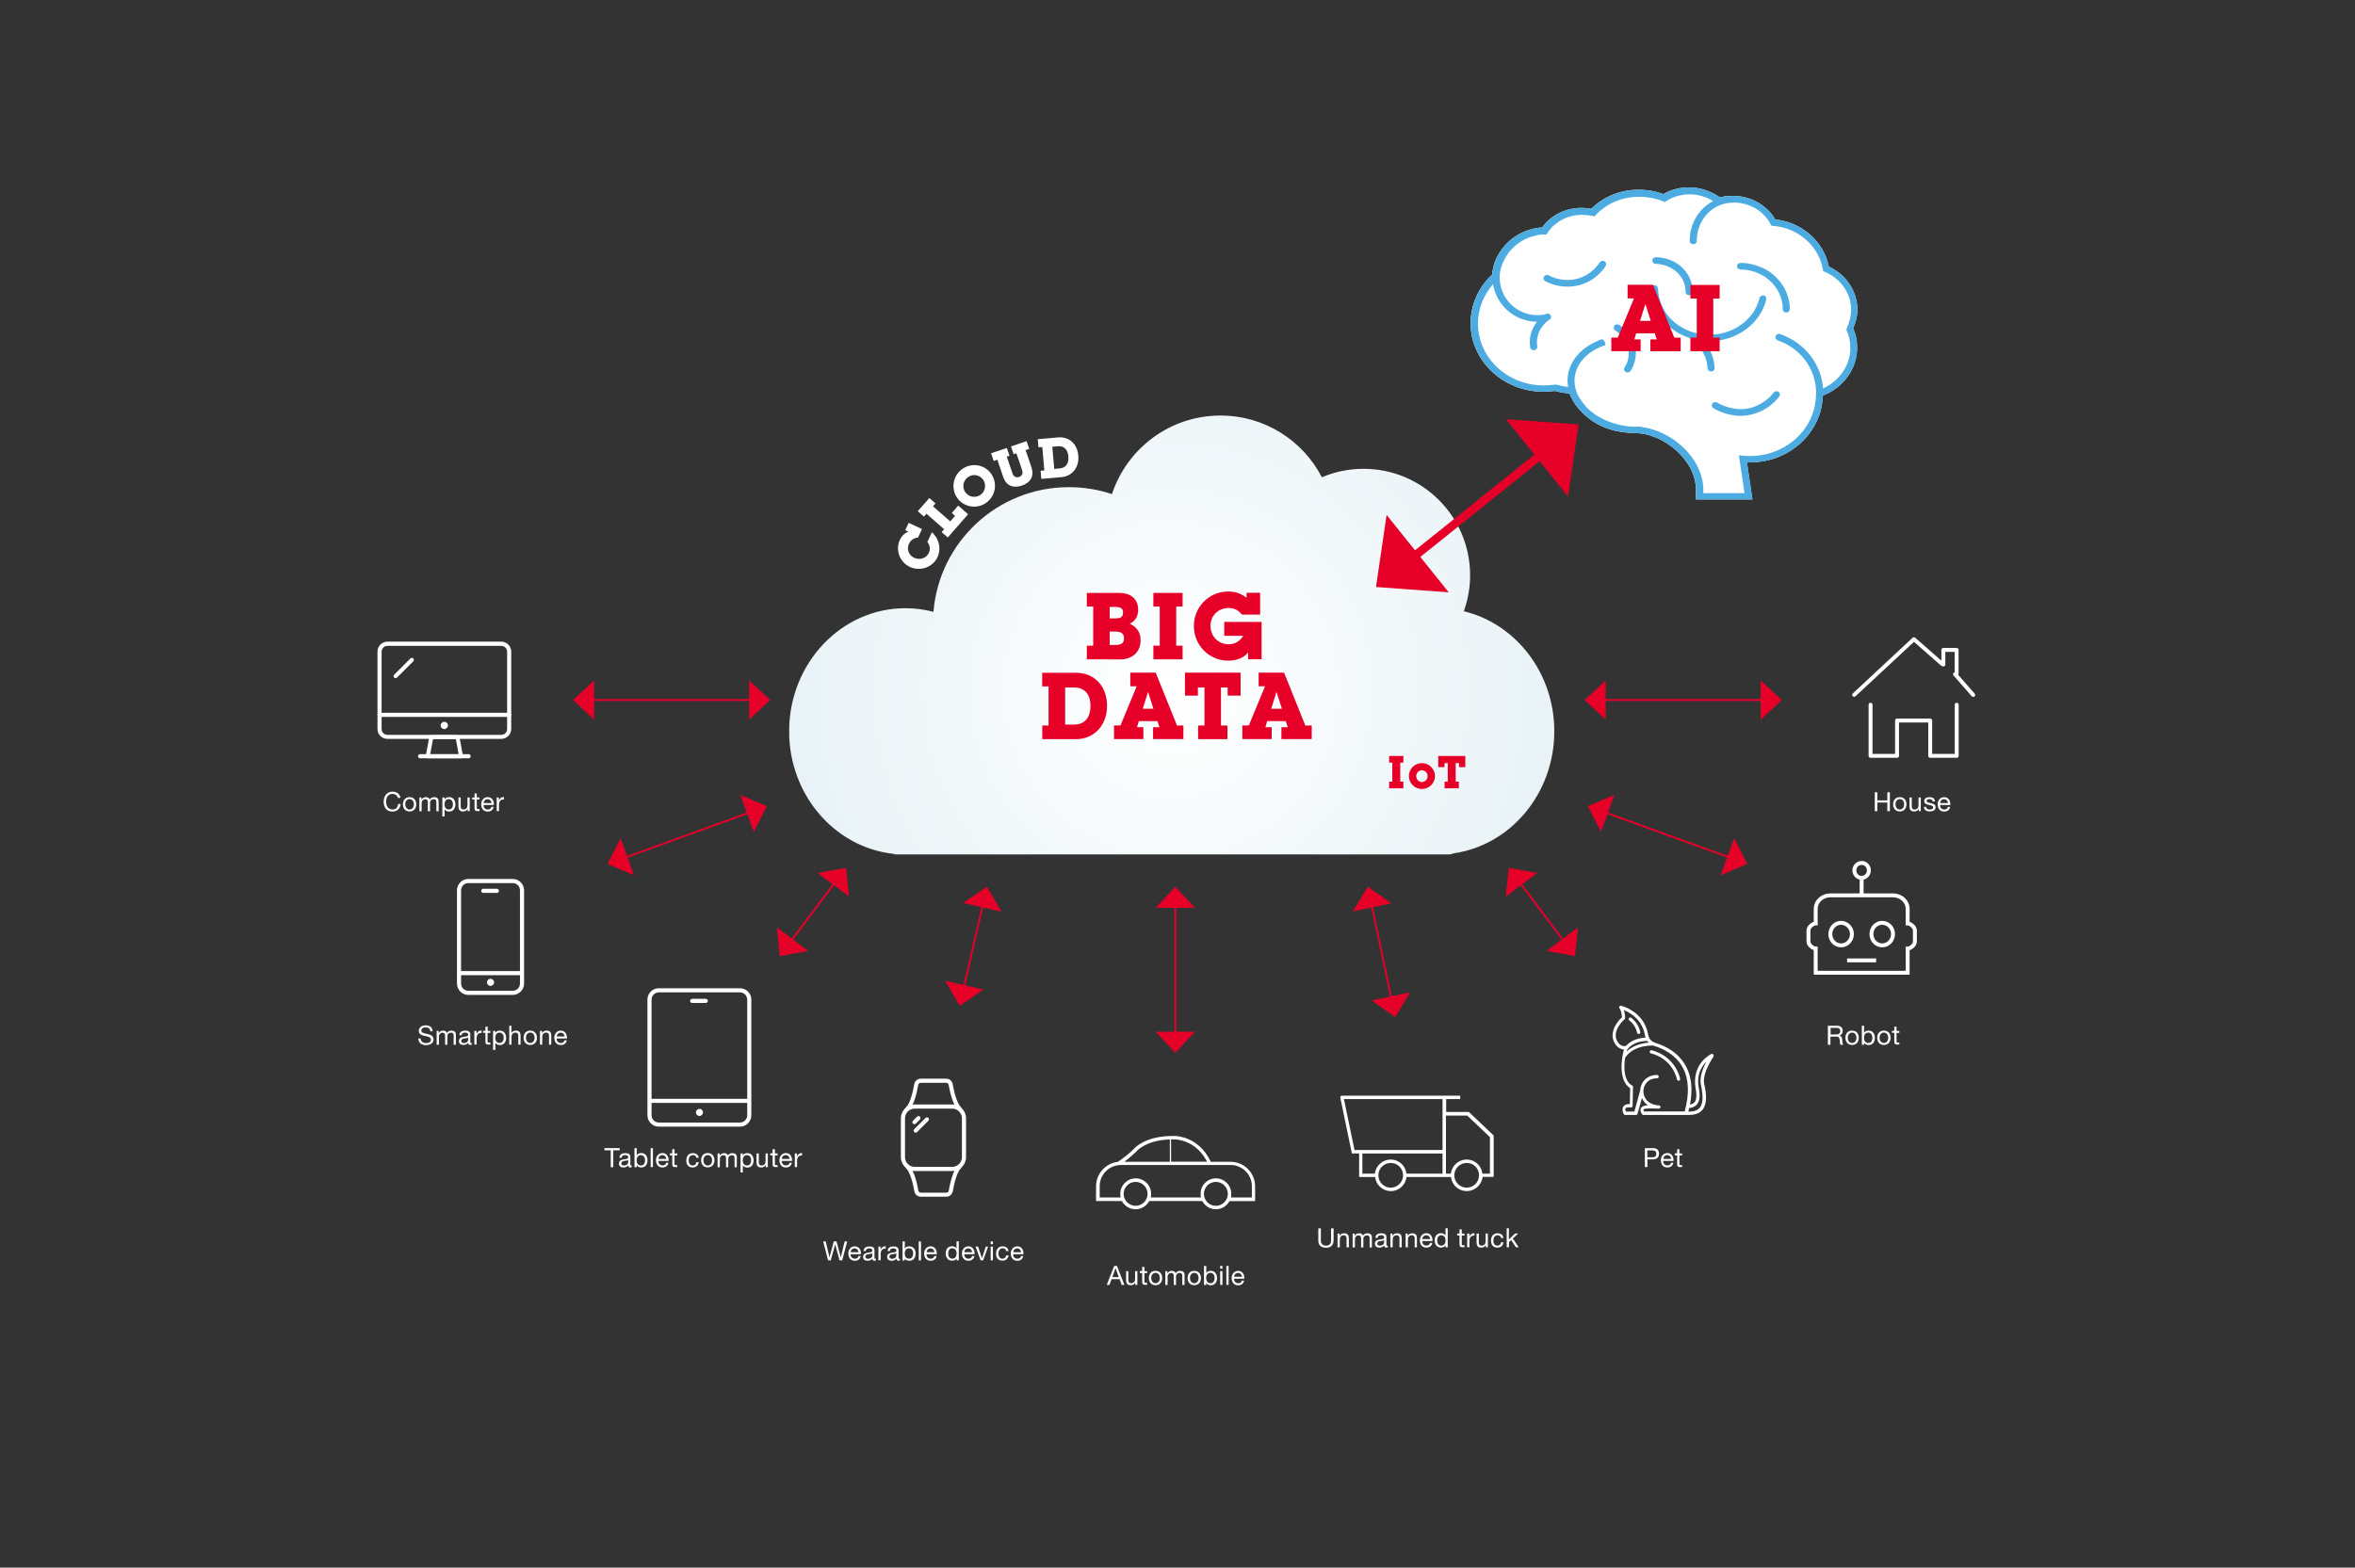 <?xml version="1.0" encoding="utf-8"?>
<!-- Generator: Adobe Illustrator 22.0.1, SVG Export Plug-In . SVG Version: 6.00 Build 0)  -->
<svg version="1.1" xmlns="http://www.w3.org/2000/svg" xmlns:xlink="http://www.w3.org/1999/xlink" x="0px" y="0px"
	 viewBox="0 0 2400 1598" style="enable-background:new 0 0 2400 1598;" xml:space="preserve">
<rect x="0" y="0" width="2400" height="1598" fill="#333333" stroke="none"/>
<style type="text/css">
	.st0{fill:none;stroke:#E60028;stroke-width:1.918;}
	.st1{fill:#E60028;}
	.st2{opacity:0.5;}
	.st3{clip-path:url(#SVGID_2_);}
	.st4{clip-path:url(#SVGID_4_);}
	.st5{clip-path:url(#SVGID_6_);}
	.st6{fill:none;}
	.st7{clip-path:url(#SVGID_8_);fill:url(#SVGID_9_);}
	.st8{fill:#FFFFFF;}
	.st9{fill:none;stroke:#FFFFFF;stroke-width:4;stroke-miterlimit:10;}
	.st10{fill:none;stroke:#FFFFFF;stroke-width:4;stroke-linecap:round;stroke-linejoin:round;stroke-miterlimit:10;}
	.st11{fill:#4CACE2;}
	.st12{fill:none;stroke:#E60028;stroke-width:8.63;}
</style>
<g id="レイヤー_1のコピー">
	<g>
		<line class="st0" x1="599.6" y1="713.6" x2="769.4" y2="713.6"/>
		<polygon class="st1" points="584,713.6 605.5,733.7 605.5,693.6 		"/>
		<polygon class="st1" points="784.9,713.6 763.4,693.6 763.4,733.7 		"/>
		<line class="st0" x1="1800.2" y1="713.6" x2="1630.4" y2="713.6"/>
		<polygon class="st1" points="1815.8,713.6 1794.3,733.7 1794.3,693.6 		"/>
		<polygon class="st1" points="1614.9,713.6 1636.4,693.6 1636.4,733.7 		"/>
		<line class="st0" x1="633.7" y1="875.4" x2="767" y2="827.1"/>
		<polygon class="st1" points="619.1,880.7 646.2,892.2 632.5,854.5 		"/>
		<polygon class="st1" points="781.6,821.8 754.5,810.3 768.2,848 		"/>
		<line class="st0" x1="1766.1" y1="875.4" x2="1632.8" y2="827.1"/>
		<polygon class="st1" points="1780.7,880.7 1753.6,892.2 1767.3,854.5 		"/>
		<polygon class="st1" points="1618.2,821.8 1645.3,810.3 1631.6,848 		"/>
		<line class="st0" x1="804" y1="962.1" x2="852.8" y2="897.1"/>
		<polygon class="st1" points="794.7,974.6 823.7,969.4 791.6,945.3 		"/>
		<polygon class="st1" points="862.2,884.7 833.2,889.9 865.3,913.9 		"/>
		<line class="st0" x1="1595.7" y1="962.1" x2="1547" y2="897.1"/>
		<polygon class="st1" points="1605.1,974.6 1576.1,969.4 1608.2,945.3 		"/>
		<polygon class="st1" points="1537.6,884.7 1566.6,889.9 1534.5,913.9 		"/>
		<line class="st0" x1="981.4" y1="1010.1" x2="1002.4" y2="919"/>
		<polygon class="st1" points="977.9,1025.3 1002.3,1008.8 963.2,999.8 		"/>
		<polygon class="st1" points="1005.9,903.9 981.5,920.4 1020.6,929.4 		"/>
		<line class="st0" x1="1418.7" y1="1021.6" x2="1397.1" y2="919.1"/>
		<polygon class="st1" points="1421.9,1036.8 1397.8,1019.8 1437.1,1011.6 		"/>
		<polygon class="st1" points="1393.9,903.9 1418,920.8 1378.7,929.1 		"/>
		<line class="st0" x1="1197.8" y1="1057.7" x2="1197.8" y2="919.4"/>
		<polygon class="st1" points="1197.8,1073.3 1217.8,1051.7 1177.7,1051.7 		"/>
		<polygon class="st1" points="1197.8,903.9 1177.7,925.4 1217.8,925.4 		"/>
		<g>
			<g>
				<g class="st2">
					<defs>
						<rect id="SVGID_1_" x="788.4" y="407.8" class="st2" width="827.5" height="495.2"/>
					</defs>
					<clipPath id="SVGID_2_">
						<use xlink:href="#SVGID_1_"  style="overflow:visible;"/>
					</clipPath>
					<g class="st3">
						<g>
							<defs>
								<rect id="SVGID_3_" x="788.4" y="407.8" width="827.5" height="495.2"/>
							</defs>
							<clipPath id="SVGID_4_">
								<use xlink:href="#SVGID_3_"  style="overflow:visible;"/>
							</clipPath>
							<g class="st4">
								<g>
									<defs>
										<rect id="SVGID_5_" x="788.4" y="407.8" width="827.5" height="495.2"/>
									</defs>
									<clipPath id="SVGID_6_">
										<use xlink:href="#SVGID_5_"  style="overflow:visible;"/>
									</clipPath>
									<g class="st5">
									</g>
								</g>
							</g>
						</g>
					</g>
				</g>
				<rect x="788.4" y="407.8" class="st6" width="827.5" height="495.2"/>
				<g>
					<g>
						<defs>
							<path id="SVGID_7_" d="M1133.2,503.7c-13.8-4.6-28.5-7.1-43.9-7.1c-72.7,0-132.2,56-138,127.1c-9.2-2.4-18.7-3.7-28.6-3.7
								c-65.4,0-118.5,56.2-118.5,125.5c0,64.7,46.2,117.9,105.6,124.8c1.5,0.5,3.1,0.8,4.8,0.8h560.8c2.1,0,4-0.4,5.9-1.2
								c57.9-8.2,102.7-60.8,102.7-124.4c0-59.7-39.4-109.7-92.2-122.4c4.1-11.4,6.4-23.8,6.4-36.6c0-60-48.6-108.6-108.6-108.6
								c-15.1,0-29.4,3.1-42.5,8.6c-19.3-37.4-58.3-62.9-103.3-62.9C1192.2,423.6,1148.5,457.2,1133.2,503.7"/>
						</defs>
						<clipPath id="SVGID_8_">
							<use xlink:href="#SVGID_7_"  style="overflow:visible;"/>
						</clipPath>
						
							<radialGradient id="SVGID_9_" cx="1681.346" cy="-139.651" r="3.533" gradientTransform="matrix(477.693 0 0 477.693 -801970.188 67412.992)" gradientUnits="userSpaceOnUse">
							<stop  offset="0" style="stop-color:#FFFFFF"/>
							<stop  offset="1" style="stop-color:#9FCADA"/>
						</radialGradient>
						<rect x="804.3" y="423.6" class="st7" width="779.7" height="447.4"/>
					</g>
				</g>
				<path class="st8" d="M403.2,691.3c-0.5,0-1.1-0.2-1.5-0.6c-0.8-0.8-0.8-2.1,0-2.9l16.6-16.6c0.8-0.8,2.1-0.8,2.9,0
					s0.8,2.1,0,2.9l-16.6,16.6C404.2,691.1,403.7,691.3,403.2,691.3"/>
				<path class="st8" d="M394.8,658.4c-3.3,0-5.9,2.7-5.9,5.9v78.9c0,3.3,2.7,5.9,5.9,5.9h116.1c3.3,0,5.9-2.7,5.9-5.9v-78.9
					c0-3.3-2.7-5.9-5.9-5.9H394.8z M510.9,753.2H394.8c-5.6,0-10.1-4.5-10.1-10.1v-78.9c0-5.6,4.5-10.1,10.1-10.1h116.1
					c5.6,0,10.1,4.5,10.1,10.1v78.9C521,748.7,516.4,753.2,510.9,753.2"/>
				<path class="st8" d="M452.8,743.2c-2,0-3.7-1.6-3.7-3.7c0-2,1.6-3.7,3.7-3.7c2,0,3.7,1.6,3.7,3.7
					C456.5,741.5,454.8,743.2,452.8,743.2"/>
				<path class="st8" d="M438.4,768.9h29l-2.8-15.4h-23.3L438.4,768.9z M469.8,773L469.8,773h-33.9c-0.6,0-1.2-0.3-1.6-0.7
					c-0.4-0.5-0.6-1.1-0.4-1.7l3.6-19.5c0.2-1,1-1.7,2-1.7h26.7c1,0,1.9,0.7,2,1.7l3.6,19.4c0,0.2,0.1,0.4,0.1,0.5
					C471.9,772.1,471,773,469.8,773"/>
				<path class="st8" d="M477.6,773h-49.5c-1.1,0-2.1-0.9-2.1-2.1c0-1.1,0.9-2.1,2.1-2.1h49.5c1.1,0,2.1,0.9,2.1,2.1
					S478.7,773,477.6,773"/>
				<path class="st8" d="M518.9,730.8H386.8c-1.1,0-2.1-0.9-2.1-2.1c0-1.1,0.9-2.1,2.1-2.1h132.1c1.1,0,2.1,0.9,2.1,2.1
					C521,729.9,520,730.8,518.9,730.8"/>
				<path class="st8" d="M712.8,1137.6c-2,0-3.6-1.6-3.6-3.6s1.6-3.6,3.6-3.6s3.6,1.6,3.6,3.6C716.4,1136,714.7,1137.6,712.8,1137.6
					"/>
				<path class="st8" d="M671.4,1011.6c-4.1,0-7.4,3.3-7.4,7.4v117.9c0,4.1,3.3,7.4,7.4,7.4h82.7c4.1,0,7.4-3.3,7.4-7.4V1019
					c0-4.1-3.3-7.4-7.4-7.4H671.4z M754.1,1148.5h-82.7c-6.4,0-11.6-5.2-11.6-11.6V1019c0-6.4,5.2-11.6,11.6-11.6h82.7
					c6.4,0,11.6,5.2,11.6,11.6v117.9C765.7,1143.3,760.5,1148.5,754.1,1148.5"/>
				<path class="st8" d="M719.3,1022.4h-13.9c-1.1,0-2.1-0.9-2.1-2.1c0-1.1,0.9-2.1,2.1-2.1h13.9c1.1,0,2.1,0.9,2.1,2.1
					C721.3,1021.4,720.4,1022.4,719.3,1022.4"/>
				<path class="st8" d="M762.6,1124.3h-99.7c-1.1,0-2.1-0.9-2.1-2.1c0-1.1,0.9-2.1,2.1-2.1h99.7c1.1,0,2.1,0.9,2.1,2.1
					C764.7,1123.4,763.7,1124.3,762.6,1124.3"/>
				<path class="st8" d="M499.9,1005c-2,0-3.6-1.6-3.6-3.6s1.6-3.6,3.6-3.6s3.6,1.6,3.6,3.6S501.9,1005,499.9,1005"/>
				<path class="st8" d="M477.3,900.2c-4.1,0-7.4,3.3-7.4,7.4v95c0,4.1,3.3,7.4,7.4,7.4h45.2c4.1,0,7.4-3.3,7.4-7.4v-95
					c0-4.1-3.3-7.4-7.4-7.4H477.3z M522.5,1014.2h-45.2c-6.4,0-11.6-5.2-11.6-11.6v-95c0-6.4,5.2-11.6,11.6-11.6h45.2
					c6.4,0,11.6,5.2,11.6,11.6v95C534.1,1009,528.9,1014.2,522.5,1014.2"/>
				<path class="st8" d="M506.4,910.2h-13.9c-1.1,0-2.1-0.9-2.1-2.1c0-1.1,0.9-2.1,2.1-2.1h13.9c1.1,0,2.1,0.9,2.1,2.1
					S507.6,910.2,506.4,910.2"/>
				<path class="st8" d="M531.3,994.1h-62.9c-1.1,0-2.1-0.9-2.1-2.1c0-1.1,0.9-2.1,2.1-2.1h62.9c1.1,0,2.1,0.9,2.1,2.1
					C533.4,993.2,532.5,994.1,531.3,994.1"/>
				<path class="st8" d="M1733.4,1105.8c2.5,11.3,2.2,19.1-1,23.2c-2.6,3.4-7,4.1-11.8,4.2c0.3-1.3,0.6-2.5,0.9-3.7
					c3.5-0.3,6.2-1.6,8-3.8c3.7-4.6,2.6-11.8,1.7-17.1c-0.2-1.3-0.4-2.4-0.5-3.3c-0.7-8.3,1.6-15.5,6.7-21.4c0.5-0.6,1-1.2,1.6-1.7
					C1735.6,1088.7,1731.7,1098.2,1733.4,1105.8 M1674.9,1131.1c0.1-0.1,0.6-0.9,3.5-1.1c2.2-0.2,5-0.1,7.7,0
					c1.6,0.1,3.1,0.1,4.5,0.1c0.9,0,1.6-0.7,1.6-1.6s-0.7-1.7-1.6-1.7c-11.1-0.5-16-8-15.8-14.7c0.1-6.2,4.6-12.9,14-12.9
					c0.9,0,1.6-0.7,1.6-1.7c0-0.9-0.7-1.7-1.6-1.7c-5.1,0-9.5,1.7-12.7,5c-2.8,2.9-4.4,6.8-4.6,11c0,0.1-0.1,0.1-0.1,0.2l-5.8,21.1
					h-8.7c-0.6-1.5-0.7-2.7-0.3-3.3c0.9-1.2,4-1.1,5.3-0.9c0.5,0.1,1,0,1.3-0.4c0.4-0.3,0.6-0.8,0.6-1.3l0.4-19.2
					c0-0.7-0.4-1.4-1.1-1.6c-0.1-0.1-3.3-1.3-5.5-6.5c-1.7-3.9-3-10.5-1.5-21.4l0.1-0.1c0,0,1.6-3.2,5.9-6.3
					c3.9-2.9,11-6.3,22.4-6.3c0.1,0,0.1,0,0.2,0c0.4,0.1,0.7,0.3,1.1,0.4c7.7,2.3,21.7,8.2,29.2,22.2c6.2,11.6,6.8,26.6,1.9,44.6
					h-41.6C1674.9,1132.1,1674.8,1131.4,1674.9,1131.1 M1648,1061.2c-5.7-11,7.5-22.1,7.6-22.2c0.4-0.3,0.6-0.8,0.6-1.4
					c0-0.2-0.1-4.2-1.3-7.9c2,0.8,4.8,2.1,7.6,4.1c7.7,5.3,12.4,12.6,13.9,21.7c0.1,0.8,0.3,1.5,0.6,2.2
					c-11.2,0.6-17.2,5.4-19.9,8.5c-0.1,0-0.3,0-0.4,0C1656.6,1066.4,1651.3,1067.5,1648,1061.2 M1658.1,1070.4
					c0.7-1.2,5.8-9,20.6-9.3c0.4,0.6,0.9,1.2,1.5,1.7c-9.7,0.8-16,4.1-19.8,6.8c-1,0.7-1.9,1.5-2.6,2.2
					C1657.8,1071.4,1657.9,1070.9,1658.1,1070.4 M1746,1074.9c-0.5-0.6-1.3-0.8-1.9-0.5c-0.2,0.1-4.7,2.2-9,7.1
					c-4,4.5-8.5,12.4-7.6,24c0.1,1,0.3,2.2,0.5,3.6c0.7,4.6,1.7,11-1,14.4c-1.1,1.3-2.6,2.1-4.7,2.5c2.9-15.3,1.6-28.4-4.1-39
					c-3.5-6.5-8.6-12.1-15.2-16.5c-4.7-3.1-10.1-5.6-15.9-7.4c-3.9-1.2-6.8-4.3-7.4-8.1c-2.1-12.6-9.4-20-15.3-24
					c-6.3-4.3-12-5.7-12.3-5.7c-0.7-0.2-1.4,0.1-1.7,0.7c-0.4,0.6-0.3,1.4,0.1,1.9c1.7,2.2,2.3,6.7,2.5,9c-1.2,1.1-3.9,3.8-6.1,7.4
					c-4,6.5-4.6,12.9-1.7,18.5c2.7,5.2,6.8,6.8,9.7,7c-6.8,28.8,2.9,37.3,6.4,39.4l-0.3,16.3c-2-0.1-5.1,0.2-6.6,2.4
					c-1.3,1.9-1.2,4.5,0.4,7.8c0.3,0.6,0.8,0.9,1.5,0.9h10.9c0.7,0,1.4-0.5,1.6-1.2l4.5-16.1c1.2,2.8,3.2,5.4,6,7.4
					c-3.3,0.2-5.9,0.9-7,2.9c-1.4,2.5,0.6,5.4,1.2,6.3c0.3,0.5,0.8,0.7,1.4,0.7h43.8l0,0l0,0c4.9,0,12.2,0,16.5-5.5
					c3.9-5,4.5-13.6,1.6-26c-2.5-11,9.4-27.9,9.5-28.1C1746.5,1076.3,1746.5,1075.5,1746,1074.9"/>
				<path class="st8" d="M1707.1,1087.6c-3.8-5.9-10.9-13.6-23.8-17c-0.9-0.2-1.8,0.3-2,1.2c-0.2,0.9,0.3,1.8,1.2,2
					c9.5,2.5,16.8,7.7,21.8,15.4c3.7,5.8,4.7,11,4.7,11.1c0.1,0.8,0.8,1.4,1.6,1.4c0.1,0,0.2,0,0.3,0c0.9-0.2,1.5-1,1.3-1.9
					C1712.2,1099.6,1711.2,1094,1707.1,1087.6"/>
				<path class="st8" d="M1660.5,1040.3c0.1,0,6,4,7.9,12.4c0.2,0.8,0.8,1.3,1.6,1.3c0.1,0,0.2,0,0.4,0c0.9-0.2,1.4-1.1,1.2-2
					c-2.1-9.7-9-14.3-9.3-14.5c-0.8-0.5-1.8-0.3-2.3,0.5C1659.5,1038.7,1659.7,1039.8,1660.5,1040.3"/>
				<path class="st9" d="M1904.6,887.3c0,4.2-3.3,7.6-7.4,7.6s-7.4-3.4-7.4-7.6s3.3-7.6,7.4-7.6
					C1901.3,879.6,1904.6,883,1904.6,887.3z M1897.2,912.7v-17.8 M1944.1,941.3v-14.7c0-8.1-7-13.9-14.9-13.9h-63.9
					c-7.8,0-14.9,5.8-14.9,13.9v14.7c-2.5,0-7.4,3.3-7.4,7.3v11c0,4.1,4.9,7.3,7.4,7.3v24.7h93.7V967c2.5,0,7.4-3.3,7.4-7.3v-11
					C1951.5,944.6,1946.5,941.3,1944.1,941.3z M1882.4,979h29.6 M1887.3,952.2c0,6.3-4.9,11.5-11,11.5s-11-5.1-11-11.5
					s4.9-11.5,11-11.5C1882.3,940.8,1887.3,945.9,1887.3,952.2z M1929.2,952.2c0,6.3-4.9,11.5-11,11.5s-11-5.1-11-11.5
					s4.9-11.5,11-11.5S1929.2,945.9,1929.2,952.2z"/>
				<path class="st8" d="M977.8,1132.2c-0.5,0-1-0.2-1.4-0.6c-5.8-5.4-8.8-21-9.6-25.7c-0.2-1.2-1.3-2.1-2.5-2.1h-26
					c-1.2,0-2.3,0.9-2.5,2.1c-0.8,4.8-3.9,20.8-9.5,25.6c-0.9,0.7-2.2,0.7-2.9-0.2c-0.8-0.9-0.7-2.2,0.2-2.9
					c3.4-2.9,6.6-14.1,8.1-23.2c0.6-3.2,3.3-5.6,6.6-5.6h26c3.3,0,6.1,2.3,6.6,5.6c1.5,9.2,4.7,19.9,8.3,23.3
					c0.8,0.8,0.9,2.1,0.1,2.9C979,1132,978.4,1132.2,977.8,1132.2"/>
				<path class="st8" d="M964.4,1219.9h-26c-3.3,0-6.1-2.3-6.6-5.6c-1.5-9.2-4.7-19.9-8.3-23.3c-0.8-0.8-0.9-2.1-0.1-2.9
					c0.8-0.8,2.1-0.9,2.9-0.1c5.8,5.4,8.8,21,9.6,25.7c0.2,1.2,1.3,2.1,2.5,2.1h26c1.2,0,2.3-0.9,2.5-2.1c0.8-4.8,3.9-20.8,9.5-25.6
					c0.9-0.8,2.2-0.7,2.9,0.2s0.7,2.2-0.2,2.9c-3.4,2.9-6.6,14.1-8.1,23.2C970.4,1217.6,967.6,1219.9,964.4,1219.9"/>
				<path class="st8" d="M932.2,1130.1c-5.5,0-9.9,4.5-9.9,9.9v39.6c0,5.5,4.5,9.9,9.9,9.9h38.2c5.5,0,9.9-4.5,9.9-9.9V1140
					c0-5.5-4.5-9.9-9.9-9.9H932.2z M970.4,1193.7h-38.2c-7.8,0-14.1-6.3-14.1-14.1V1140c0-7.8,6.3-14.1,14.1-14.1h38.2
					c7.8,0,14.1,6.3,14.1,14.1v39.6C984.5,1187.4,978.2,1193.7,970.4,1193.7"/>
				<path class="st8" d="M931.9,1146c-0.5,0-1.1-0.2-1.5-0.6c-0.8-0.8-0.8-2.1,0-2.9l4.2-4.2c0.8-0.8,2.1-0.8,2.9,0
					c0.8,0.8,0.8,2.1,0,2.9l-4.2,4.2C933,1145.8,932.5,1146,931.9,1146"/>
				<path class="st8" d="M933.2,1154.6c-0.5,0-1.1-0.2-1.5-0.6c-0.8-0.8-0.8-2.1,0-2.9l11.5-11.5c0.8-0.8,2.1-0.8,2.9,0
					c0.8,0.8,0.8,2.1,0,2.9l-11.5,11.5C934.2,1154.4,933.7,1154.6,933.2,1154.6"/>
				<path class="st10" d="M1906.3,723.7v-5.3v52.1h27v-36h33.8v36h27v-52.1v5.3 M2010.9,708.4l-18.5-21.1l1.6-0.6v-1.2v-23h-13.5
					V676v1.4l-1.4-0.7l-28.6-25.1l-60.9,56.7"/>
				<path class="st8" d="M1190.6,1161.6c-23.1,1.2-31.8,11.5-31.9,11.6l-0.2,0.2c-2.7,2.7-5.8,5.5-9.1,8.1l-3.5,2.8h46.3v-22.7
					H1190.6z M1193.5,1184.2h36.7l-1.4-2.4c-11.5-19.6-29.7-20.3-31.8-20.3h-0.2c-0.6,0-1.1,0-1.7,0h-1.7L1193.5,1184.2
					L1193.5,1184.2z M1239.1,1201.2c8.7,0,15.7,7.1,15.7,15.7c0,0.6,0,1.3-0.1,2l-0.2,1.8h21.3v-11.5c0-11.9-9.7-21.6-21.6-21.6
					h-111.9c-11.9,0-21.6,9.7-21.6,21.6v11.5h21.3l-0.2-1.8c-0.1-0.8-0.1-1.4-0.1-2c0-8.7,7.1-15.7,15.7-15.7
					c8.7,0,15.7,7.1,15.7,15.7c0,0.6,0,1.3-0.1,2l-0.2,1.8h51.1l-0.2-1.8c-0.1-0.8-0.1-1.4-0.1-2
					C1223.4,1208.3,1230.5,1201.2,1239.1,1201.2 M1157.3,1204.8c-6.7,0-12.2,5.5-12.2,12.2s5.5,12.2,12.2,12.2s12.2-5.5,12.2-12.2
					C1169.5,1210.2,1164,1204.8,1157.3,1204.8 M1239.1,1204.8c-6.7,0-12.2,5.5-12.2,12.2s5.5,12.2,12.2,12.2s12.2-5.5,12.2-12.2
					C1251.3,1210.2,1245.8,1204.8,1239.1,1204.8 M1239.1,1232.7c-5.5,0-10.6-2.9-13.4-7.6l-0.5-0.8h-54l-0.5,0.8
					c-2.9,4.8-7.9,7.6-13.5,7.6c-5.5,0-10.6-2.9-13.4-7.6l-0.5-0.8H1117v-15c0-12.5,9.4-23.2,21.8-24.9h0.3l0.3-0.2
					c2-1.3,9.2-6.1,16.4-13.3c1.2-1.4,12.2-12.9,39.1-12.9c0.6,0,1.3,0,1.9,0h0.2c2.4,0,24.3,0.7,36.5,25.4l0.4,0.9h20.1
					c13.9,0,25.1,11.3,25.1,25.1v15H1253l-0.5,0.8C1249.7,1229.8,1244.7,1232.7,1239.1,1232.7"/>
				<path class="st8" d="M1380.4,1172.3h89.7v-51.9h-100.5L1380.4,1172.3z M1417.3,1182c7.7,0,14.4,5.5,15.8,13.1l0.2,1.3h36.8
					v-20.5h-81.7v20.5h12.7l0.2-1.3C1402.9,1187.5,1409.6,1182,1417.3,1182 M1494.7,1182c7.7,0,14.4,5.5,15.8,13.1l0.2,1.3h7.7
					v-37.2l-23.1-22h-21.7v59.2h5l0.2-1.3C1480.3,1187.5,1487,1182,1494.7,1182 M1417.3,1185.5c-7,0-12.6,5.7-12.6,12.6
					c0,7,5.7,12.6,12.6,12.6s12.6-5.7,12.6-12.6C1429.9,1191.1,1424.3,1185.5,1417.3,1185.5 M1494.7,1185.5c-7,0-12.6,5.7-12.6,12.6
					c0,7,5.7,12.6,12.6,12.6s12.6-5.7,12.6-12.6C1507.4,1191.1,1501.7,1185.5,1494.7,1185.5 M1494.7,1214.2
					c-7.7,0-14.4-5.5-15.8-13.1l-0.2-1.3h-45.3l-0.2,1.3c-1.5,7.6-8.1,13.1-15.8,13.1c-7.7,0-14.4-5.5-15.8-13.1l-0.2-1.3h-16.3v-24
					h-7.4l-11.8-56.8c-0.2-1,0.4-1.9,1.4-2.1c0.1,0,0.2,0,0.3,0c0.1,0,0.3,0,0.3,0h0.2h0.1h119.9v3.5h-14.3v13.1h23.1l25.3,24v42.2
					H1511l-0.2,1.3C1509.1,1208.7,1502.5,1214.2,1494.7,1214.2"/>
				<path class="st8" d="M1892.9,315.8c0-18.7-11.4-35.9-29.2-44.1c-5.2-25.7-27.3-45.1-54.6-48c-8.4-14.6-25-24-42.9-24
					c-1.2,0-2.4,0.1-3.6,0.2c-0.2,0-0.4,0-0.6,0c-0.7,0.1-1.3,0.1-2,0.1c-0.1,0-0.2,0-0.4,0l-2.1,0.2c-1.5,0.3-3.1,0.6-4.7,1
					c-9.5-6.6-20.6-10.2-31.6-10.2c-9.4,0-18.6,2.4-26.1,6.9c-7.8-3-16.3-4.5-25.3-4.5c-18.4,0-35.7,7-48,19.4
					c-3.5-0.6-6.7-0.9-10-0.9c-16.4,0-31.3,7.5-40.3,20.1h-2c-0.9,0-1.6,0.2-2.2,0.3c-0.2,0-0.3,0.1-0.4,0.1c-1,0-1.8,0.2-2.2,0.4
					c-1.4,0-2.6,0.5-3.6,0.9c-0.5,0.1-0.9,0.2-1.2,0.3h-0.8l-0.8,0.4c-0.2,0.1-0.3,0.1-0.5,0.1c-0.5,0.1-1.2,0.3-1.9,0.7
					c-0.1,0-0.2,0-0.3,0.1c-0.6,0.1-1.4,0.4-2.2,0.9c-0.4,0.1-1,0.3-1.6,0.7l-2.4,1.1c-9.6,4.9-17.4,12.6-22.5,21.7
					c-2.8,4.7-4.7,9.9-5.6,15.4c-0.3,1.6-0.6,3.3-0.7,4.9c-13.9,12.8-21.9,30.8-21.9,49.5c0,38.5,33.3,69.8,74.3,69.8
					c3.8,0,7.9-0.3,11.8-0.8c4.2,1.3,9,2.1,14.5,2.6c0.7,1.4,1.4,2.8,2.1,4.2c2.5,5.2,6,10.1,10.4,14.5
					c12.2,12.9,29.1,20.3,49.4,21.4c1.4,0.1,2.9,0.2,4.3,0.2c0.4,0,0.8,0.1,1.1,0.1c27.8,0,61.8,26.8,61.8,58.1v9.5h57.5l-5.6-37.8
					c1,0,1.9,0.1,2.9,0.1c34.2,0,63.9-21.8,72.3-53c1.1-4.9,1.8-9.3,2.1-13.4c0.1-0.6,0.1-1.1,0.1-1.7v-0.1
					c21-8.1,34.9-27.4,34.9-48.7c0-7.3-1.3-13.8-4.1-19.8C1891.5,328.2,1892.9,321.8,1892.9,315.8"/>
				<path class="st11" d="M1892.9,315.8c0-18.7-11.4-35.9-29.2-44.1c-5.2-25.7-27.3-45.1-54.6-48c-8.4-14.6-25-24-42.9-24
					c-1.2,0-2.4,0.1-3.6,0.2c-0.2,0-0.4,0-0.6,0c-0.7,0.1-1.3,0.1-1.9,0.1c-0.1,0-0.2,0-0.4,0l-2.1,0.2c-1.5,0.3-3.1,0.6-4.7,1
					c-9.5-6.6-20.6-10.2-31.6-10.2c-9.4,0-18.6,2.4-26.1,6.9c-7.8-3-16.3-4.5-25.3-4.5c-18.4,0-35.7,7-48,19.4
					c-3.5-0.6-6.7-0.9-10.1-0.9c-16.4,0-31.3,7.5-40.3,20.1h-1.9c-0.9,0-1.6,0.2-2.2,0.3c-0.2,0-0.3,0.1-0.4,0.1
					c-1,0-1.8,0.2-2.2,0.4c-1.4,0-2.6,0.5-3.6,0.9c-0.5,0.1-0.9,0.2-1.2,0.3h-0.8l-0.8,0.4c-0.2,0.1-0.3,0.1-0.5,0.1
					c-0.5,0.1-1.2,0.3-1.9,0.7c-0.1,0-0.2,0.1-0.3,0.1c-0.6,0.1-1.4,0.4-2.2,0.9c-0.4,0.1-1,0.3-1.6,0.7l-2.4,1.1
					c-9.6,4.9-17.4,12.6-22.5,21.7c-2.8,4.7-4.7,9.9-5.6,15.4c-0.3,1.6-0.6,3.3-0.7,4.9c-13.9,12.8-21.9,30.8-21.9,49.5
					c0,38.5,33.3,69.8,74.3,69.8c3.8,0,7.9-0.4,11.8-0.8c4.2,1.3,9,2.1,14.5,2.6c0.7,1.4,1.4,2.8,2.1,4.2c2.5,5.2,6,10.1,10.4,14.5
					c12.2,12.9,29.1,20.3,49.4,21.4c1.4,0.1,2.9,0.2,4.3,0.2c0.4,0,0.8,0.1,1.1,0.1c27.8,0,61.8,26.8,61.8,58.1v9.5h57.5l-5.6-37.8
					c1,0,2,0.1,2.9,0.1c34.2,0,63.9-21.8,72.3-53c1.1-4.9,1.8-9.3,2.1-13.3c0.1-0.6,0.1-1.1,0.1-1.7c0,0,0-0.1,0-0.2
					c21-8.1,34.9-27.4,34.9-48.7c0-7.3-1.3-13.8-4.1-19.8C1891.5,328.2,1892.9,321.8,1892.9,315.8 M1881.7,336.5
					c2.7,5.5,4,11.4,4,18.2c0,17.6-11,33.6-27.8,41.3c-1.7-23.8-17.3-44.9-40.3-54.1c-0.1-0.1-0.2-0.2-0.4-0.2l-3-1.1
					c-1.8-0.7-3.9,0.2-4.6,2c-0.7,1.7,0.1,3.5,1.8,4.2v0.1c23.4,7.8,39,29,39.4,52.6c0,1.1,0,2.2-0.1,3.4c0,1-0.1,2.1-0.2,3.2
					c0,0.1,0,0.3,0,0.4c-0.3,3.2-0.9,6.7-1.8,10.6c-7.1,26.2-30.9,45.1-59,47.5c-2,0.2-4.1,0.3-6.2,0.3c-2.2,0-4.5-0.1-6.8-0.3
					l-4.6-0.4l5.8,38.5h-42v-2.8c0-33.5-32.9-61-62.7-64.5c-0.3-0.2-0.6-0.3-0.9-0.5c-1.4,0.1-2.8,0.1-4.2,0.1c-0.4,0-0.8,0-1.2,0
					c-1.1,0-2.1-0.1-3.2-0.1c-2.5-0.1-4.9-0.4-7.5-0.7c-15.9-2.4-29.6-9.3-38.8-18.4c-3.6-3.9-6.8-8.3-9.5-13.3
					c-2.9-6.2-4-12.9-2.8-19.7c2.5-14.4,14.6-25.6,31-31.1c0.1-0.8,0-1.6-0.3-2.3c-0.5-1.6-1.6-2.8-3-3.7c-18.4,6.4-32,19.4-34.8,36
					c-0.7,4.3-0.7,8.6,0.1,12.8c-4.4-0.5-8.2-1.3-11.5-2.3l-0.8-0.2l-0.8,0.1c-4,0.4-8.1,0.8-11.8,0.8c-37,0-67-28.3-67-63
					c0-14.8,5.6-29.1,15.4-40.2c3.3,21.5,22.1,38.1,44.8,38.3c-4.5,5.6-8.7,14.2-7,26c0.2,1.7,1.8,3,3.6,3c0.1,0,0.3,0,0.5,0
					c2-0.2,3.4-1.9,3.1-3.8c-2.5-18,11.8-26.9,12.4-27.3c1.7-1,2.2-3.1,1.1-4.7s-3.3-2.1-5-1c-0.1,0-0.3,0.2-0.5,0.3
					c-2.5,0.5-5,0.8-7.7,0.8c-21.3,0-38.6-17.2-38.6-38.4c0-1.3,0.1-2.5,0.2-3.8c0.1-0.5,0.1-1.1,0.2-1.6c0.1-0.6,0.2-1.1,0.3-1.7
					c1-4.8,2.9-9.3,5.4-13.5c4.4-7.5,10.8-13.8,18.8-17.9l3.1-1.5l0,0c0.4-0.1,1-0.3,1.6-0.7l0,0c0.6-0.1,1.1-0.3,1.8-0.6l0.5-0.2
					c0.3-0.1,0.6-0.2,1-0.3c0.6-0.1,1-0.2,1.3-0.3h0.9l0.8-0.4c0.4-0.2,0.9-0.4,1-0.5c1,0,1.8-0.2,2.2-0.4c0.9,0,1.6-0.2,2.2-0.3
					c0.2,0,0.3-0.1,0.4-0.1h5.9l0.3-0.4l0.8-1.2c7.5-11.6,20.8-18.5,35.3-18.5c3.5,0,6.8,0.4,10.6,1.1l2.1,0.5l1.4-1.5
					c10.9-11.8,26.9-18.5,44-18.5c8.8,0,16.9,1.6,24.3,4.6l1.9,0.8l1.7-1.1c6.6-4.4,15-6.8,23.7-6.8c8.2,0,16.5,2.4,23.9,6.8
					c-13.7,7.2-23.3,21.7-23.9,38.5l0,0c-0.1,1.2,0,2.3,0,2.4c0.1,1.8,1.7,3.1,3.6,3.1h0.3c2-0.1,3.5-1.8,3.3-3.6
					c0-0.5-0.1-1.6,0.1-2.3c0-0.2,0-0.4,0-0.6c1.3-18.6,15-33.5,32.3-35.5c0.5-0.1,0.9-0.1,1.4-0.1c0.4,0,0.7,0,1.1-0.1
					c1-0.1,1.9-0.2,2.9-0.2c15.8,0,30.5,8.6,37.3,21.9l0.9,1.7l1.1,0.1l1,0.1c25.1,1.9,46.3,20.5,50.4,44.3l0.3,1.8l1.8,0.8
					c16.2,6.8,26.7,22,26.7,38.7c0,5.5-1.4,11.6-4.1,18l-0.6,1.4L1881.7,336.5z"/>
				<path class="st11" d="M1725,297.6c0,1.9-1.6,3.4-3.6,3.4s-3.6-1.5-3.6-3.4c0-9.7-4.9-15.6-4.9-15.6c-9.8-13.4-25.2-13-25.3-13
					c-2,0.1-3.7-1.4-3.7-3.3c-0.1-1.8,1.5-3.4,3.5-3.5c0.7,0,19.6-0.6,31.4,15.7C1718.8,278.1,1725,285.6,1725,297.6"/>
				<path class="st11" d="M1824,315.3c-0.1,1.8-1.7,3.3-3.6,3.3h-0.1c-2-0.1-3.6-1.6-3.5-3.5c0.3-7.8-3.4-15.6-3.4-15.7
					c-0.1-0.2-4.8-11.3-16.3-18.2c-11.5-6.9-23.1-6.5-23.2-6.5c-1.9,0.1-3.7-1.4-3.7-3.2c-0.1-1.9,1.4-3.4,3.4-3.5
					c0.6,0,13.9-0.5,27.4,7.6s18.9,20.8,19.1,21.3C1820.2,297.1,1824.3,306,1824,315.3"/>
				<path class="st11" d="M1636.5,270.9c-0.3,0.6-8.6,14.4-25.5,19.3c-0.3,0.1-5.7,2-13.6,2c-6.4,0-14.4-1.2-22.6-5.6
					c-1.7-0.9-2.3-3-1.3-4.6s3.2-2.2,4.9-1.3c15.3,8.2,30,3.2,30.2,3.1c14.4-4.2,21.5-16.1,21.6-16.2c1-1.6,3.2-2.2,4.9-1.3
					S1637.4,269.3,1636.5,270.9"/>
				<path class="st11" d="M1661.5,378.3c-0.7,0.9-1.8,1.4-2.9,1.4c-0.7,0-1.5-0.2-2.1-0.7c-1.6-1.1-1.9-3.2-0.8-4.7
					c0.2-0.3,5.6-7.4,3.8-18.8c-1.7-11.3-13.2-18.5-13.3-18.6c-1.7-1-2.1-3.1-1.1-4.7c1.1-1.6,3.3-2,5-1c0.6,0.4,14.3,8.8,16.6,23.3
					C1668.8,368.8,1661.8,377.9,1661.5,378.3"/>
				<path class="st11" d="M1800,304.9l-0.3,1.6v0.1c-6.4,23.6-29.8,41.2-57.7,41.2c-2.2,0-4.3-0.1-6.4-0.3
					c5.1,5.2,11,14.1,11.8,27.6c0.1,1.9-1.4,3.5-3.4,3.6h-0.2c-1.9,0-3.5-1.4-3.6-3.2c-1.2-19.9-15.1-27.7-15.6-28
					c-1-0.6-1.6-1.5-1.7-2.6c-22.7-7-39.2-26.2-40.3-48.9l0,0l-0.2-1.6c-0.2-1.9,1.3-3.5,3.3-3.7s3.7,1.2,3.9,3.1l0.3,2.8
					c0,0.1,0,0.2,0,0.3c1.7,24.7,24.4,44.3,52.1,44.3c24.6,0,45.2-15.4,50.8-36.1l0.3-1.2c0.4-1.8,2.3-3.1,4.2-2.7
					C1799.1,301.2,1800.4,303,1800,304.9"/>
				<path class="st11" d="M1813.3,404.1c-10.8,14.4-26.4,18-27,18.1c-4.3,1.2-8.5,1.7-12.4,1.7c-15.5,0-27.3-7.5-27.9-7.9
					c-1.6-1.1-2.1-3.2-0.9-4.7c1.1-1.5,3.4-1.9,5-0.9c0.3,0.2,16.4,10.3,34.4,5.3c0.3-0.1,13.8-3.3,23-15.5c1.1-1.5,3.4-1.9,5-0.8
					C1814.1,400.5,1814.4,402.6,1813.3,404.1"/>
				<path class="st1" d="M1295.5,722.5l5.4-17.2l5.5,17.2H1295.5z M1336.8,739.6h-6.5l-21.7-53.9h-25.9v13.9h6.5l-16.5,39.9h-6.6
					v13.9h29.9v-12.1h-6.4l1.8-6.2h19l2,6.2h-6.5v12.1h30.9L1336.8,739.6L1336.8,739.6z M1251.1,700.8v8.3h13.2v-23.4h-56.7v23.4
					h13.2v-8.3h6.7v38.8h-6.5v13.9h29.9v-13.9h-6.6v-38.8H1251.1z M1164.6,722.5l5.4-17.2l5.5,17.2H1164.6z M1206,739.6h-6.5
					l-21.7-53.9h-25.9v13.9h6.5l-16.5,39.9h-6.6v13.9h29.9v-12.1h-6.4l1.8-6.2h19l2,6.2h-6.5v12.1h30.9L1206,739.6L1206,739.6z
					 M1085.5,700.8h9.2c10.6,0,16.6,6.8,16.6,18.8c0,12.1-6,19-16.6,19h-9.2V700.8z M1062.2,739.6v13.9h34.2
					c18.6,0,31.8-14.1,31.8-34c0-20-12.9-33.7-31.6-33.7h-34.5v13.9h6.5v39.9L1062.2,739.6L1062.2,739.6z"/>
				<path class="st1" d="M1247.6,634.1v14h19.4c-3.3,5.6-8.6,8.7-14.9,8.7c-10.4,0-18.5-8.2-18.5-18.7s7.9-18.3,18.5-18.3
					c5.6,0,9.7,2,13.6,6.7h18.5v-22.2h-13.8v5l-1.3-0.9c-5.8-4-10.8-5.4-17.5-5.4c-19.3,0-34.9,15.6-34.9,35.1
					c0,19.6,15.5,35.4,35,35.4c5.3,0,10.2-1.1,14.3-3.4c2.5-1.4,3.7-2.3,6-5.1v7.1h13.7V634h-38.1V634.1z M1205.2,618.3v-13.9h-29.8
					v13.9h6.5v39.9h-6.5v13.9h29.8v-13.9h-6.5v-39.9H1205.2z M1130.9,618.7h5.3c6.1,0,8.3,1.5,8.3,5.8s-2.2,5.9-8.3,5.9h-5.3V618.7z
					 M1130.9,643.8h6c5.8,0,8.6,2.2,8.6,6.9c0,4.9-2.7,6.8-9.3,6.8h-5.3L1130.9,643.8L1130.9,643.8z M1141.4,672.2
					c12.8,0,21-7.7,21-19.6c0-7.8-3.9-13.6-11.1-16.8c5.7-2.7,8.6-7.5,8.6-14.2c0-10.9-7.3-17.2-19.7-17.2h-32.6v13.9h6.5v39.9h-6.5
					v13.9L1141.4,672.2L1141.4,672.2z"/>
				<line class="st12" x1="1428" y1="577.8" x2="1583.1" y2="453.4"/>
				<polygon class="st1" points="1402.3,598.4 1476.4,603.8 1413.1,524.9 				"/>
				<polygon class="st1" points="1608.8,432.7 1534.7,427.3 1598,506.2 				"/>
				<path class="st1" d="M1752.5,304.3v-13.9h-29.8v13.9h6.5v39.9h-6.5v13.9h29.8v-13.9h-6.5v-39.9H1752.5z M1671.4,327.1l5.4-17.2
					l5.5,17.2H1671.4z M1712.8,344.2h-6.5l-21.7-53.9h-25.9v13.9h6.5l-16.5,39.9h-6.6V358h29.9v-12h-6.4l1.8-6.2h19l2,6.2h-6.5v12.1
					h30.9L1712.8,344.2L1712.8,344.2z"/>
				<path class="st1" d="M1486.9,777.9v4.1h6.4v-11.4h-27.6V782h6.4v-4.1h3.3v18.9h-3.2v6.8h14.5v-6.8h-3.2v-18.9H1486.9z
					 M1449.1,797.2c-3.2,0-5.8-2.7-5.8-6s2.6-6,5.8-6c3.2,0,5.8,2.7,5.8,5.9C1454.9,794.4,1452.3,797.2,1449.1,797.2 M1449.1,777.9
					c-7.3,0-13.3,5.9-13.3,13.2s5.9,13.2,13.3,13.2c7.3,0,13.3-5.9,13.3-13.3C1462.3,783.8,1456.4,777.9,1449.1,777.9 M1430.2,777.4
					v-6.8h-14.5v6.8h3.2v19.4h-3.2v6.8h14.5v-6.8h-3.2v-19.4H1430.2z"/>
				<path class="st8" d="M1072.4,455.4l5.5-0.5c6.3-0.6,10.3,3.2,10.9,10.4c0.6,7.2-2.6,11.7-8.9,12.2l-5.5,0.5L1072.4,455.4z
					 M1060.5,479.9l0.7,8.3l20.5-1.8c11.1-1,18.3-10.1,17.2-22c-1-12-9.5-19.5-20.7-18.5l-20.6,1.8l0.7,8.3l3.9-0.3l2.1,23.9
					L1060.5,479.9z M1048.9,457.6l-2.7-7.9l-15.9,5.4l2.7,7.9l2.8-0.9l5.7,16.7c1.3,3.7,0.3,6.3-2.9,7.4c-3.2,1.1-5.7-0.3-6.9-4
					l-5.7-16.7l2.8-0.9l-2.7-7.9L1010,462l2.7,7.9l3.7-1.3l6,17.7c2.9,8.6,9.9,11.8,19,8.7c9.1-3.1,12.7-9.9,9.8-18.5l-6-17.7
					L1048.9,457.6z M999.2,504.5c-5.1,3.5-12,2.2-15.5-2.8s-2.2-11.9,2.9-15.4c5-3.5,11.9-2.3,15.3,2.7
					C1005.4,494,1004.2,501,999.2,504.5 M980.9,477.9c-9.7,6.7-12.1,19.9-5.5,29.5c6.6,9.6,19.8,11.9,29.4,5.3
					c9.7-6.7,12.1-19.9,5.4-29.6C1003.7,473.6,990.5,471.3,980.9,477.9 M973.3,525.9l-4.9,5.6l-17.6-15.4l2.6-2.9l-6.3-5.5
					l-11.8,13.4l6.3,5.5l2.6-2.9l18,15.8l-2.6,2.9l6.3,5.5l20.7-23.7l-10.1-8.8L970,523L973.3,525.9z M946.6,563.6
					c-2.5,5.4-9.2,7.7-15,5c-5.5-2.6-7.8-8.7-5.3-14.2c1.7-3.8,5.1-6.1,9.3-6.4l4-8.7L926,533l-3.5,7.5l3.3,1.5
					c-4,1.6-6.9,4.3-8.8,8.5c-4.7,10.2-0.1,22.6,10.3,27.4c10.6,4.9,23.3,0.4,28.2-10.1c3.9-8.5,1.6-18.8-5.8-25.2l-4.6,9.8
					C947.8,555.9,948.3,559.9,946.6,563.6"/>
			</g>
		</g>
	</g>
</g>
<g id="レイヤー_4">
	<g>
		<path class="st8" d="M405.4,813.4c-0.6-2.7-2.7-4.1-5.4-4.1c-4.6,0-6.5,3.8-6.5,7.8c0,4.4,1.9,8.1,6.6,8.1c3.4,0,5.4-2.4,5.6-5.6
			h2.6c-0.5,4.8-3.5,7.7-8.4,7.7c-6,0-8.9-4.4-8.9-10.1s3.2-10.2,9.1-10.2c4,0,7.4,2.2,8,6.3H405.4z"/>
		<path class="st8" d="M417.4,812.6c4.4,0,6.8,3.2,6.8,7.3c0,4.1-2.4,7.3-6.8,7.3c-4.4,0-6.8-3.2-6.8-7.3
			C410.6,815.8,413,812.6,417.4,812.6z M417.4,825.2c2.4,0,4.4-1.9,4.4-5.3c0-3.4-1.9-5.3-4.4-5.3c-2.4,0-4.4,1.9-4.4,5.3
			C413.1,823.3,415,825.2,417.4,825.2z"/>
		<path class="st8" d="M427.3,812.9h2.2v2.1h0.1c1.1-1.6,2.5-2.4,4.5-2.4c1.7,0,3.3,0.7,3.8,2.4c0.9-1.5,2.6-2.4,4.4-2.4
			c2.8,0,4.7,1.2,4.7,4.1v10.3h-2.3v-9.2c0-1.7-0.5-3.1-2.7-3.1s-3.7,1.4-3.7,3.6v8.7H436v-9.2c0-1.8-0.6-3.1-2.6-3.1
			c-2.7,0-3.7,2.5-3.7,3.6v8.7h-2.3V812.9z"/>
		<path class="st8" d="M450.8,812.9h2.3v1.9h0.1c0.8-1.5,2.5-2.2,4.5-2.2c4.3,0,6.4,3.4,6.4,7.4c0,4-2.1,7.3-6.4,7.3
			c-1.4,0-3.5-0.5-4.5-2.2h-0.1v7.2h-2.3V812.9z M457.3,814.6c-3.1,0-4.3,2.7-4.3,5.3c0,2.7,1.2,5.3,4.4,5.3c3.1,0,4.2-2.7,4.2-5.4
			C461.6,817.2,460.3,814.6,457.3,814.6z"/>
		<path class="st8" d="M478.8,826.9h-2.2v-2.2h-0.1c-1,1.7-2.5,2.5-4.5,2.5c-3.7,0-4.8-2.1-4.8-5.1v-9.2h2.3v9.5
			c0,1.7,1.1,2.8,2.8,2.8c2.8,0,4.1-1.9,4.1-4.4v-7.9h2.3V826.9z"/>
		<path class="st8" d="M485.9,812.9h2.8v2h-2.8v8.7c0,1.1,0.3,1.2,1.7,1.2h1.1v2h-1.8c-2.4,0-3.3-0.5-3.3-3.1V815h-2.4v-2h2.4v-4.2
			h2.3V812.9z"/>
		<path class="st8" d="M503.1,822.5c-0.6,3.1-2.8,4.8-6,4.8c-4.5,0-6.6-3.1-6.7-7.4c0-4.2,2.8-7.3,6.6-7.3c5,0,6.5,4.6,6.3,8h-10.5
			c-0.1,2.4,1.3,4.6,4.4,4.6c1.9,0,3.2-0.9,3.6-2.7H503.1z M500.9,818.6c-0.1-2.2-1.7-3.9-4-3.9c-2.4,0-3.9,1.8-4,3.9H500.9z"/>
		<path class="st8" d="M506.2,812.9h2.2v2.9h0.1c1.1-2.3,2.7-3.4,5.1-3.3v2.4c-3.7,0-5.1,2.1-5.1,5.7v6.2h-2.3V812.9z"/>
	</g>
	<g>
		<path class="st8" d="M1910.6,807.6h2.6v8.3h10.2v-8.3h2.6v19.3h-2.6v-8.8h-10.2v8.8h-2.6V807.6z"/>
		<path class="st8" d="M1936.1,812.6c4.4,0,6.8,3.2,6.8,7.3c0,4.1-2.4,7.3-6.8,7.3c-4.4,0-6.8-3.2-6.8-7.3
			C1929.3,815.8,1931.7,812.6,1936.1,812.6z M1936.1,825.2c2.4,0,4.4-1.9,4.4-5.3c0-3.4-1.9-5.3-4.4-5.3c-2.4,0-4.4,1.9-4.4,5.3
			C1931.8,823.3,1933.7,825.2,1936.1,825.2z"/>
		<path class="st8" d="M1957.6,826.9h-2.2v-2.2h-0.1c-1,1.7-2.5,2.5-4.5,2.5c-3.7,0-4.8-2.1-4.8-5.1v-9.2h2.3v9.5
			c0,1.7,1.1,2.8,2.8,2.8c2.8,0,4.1-1.9,4.1-4.4v-7.9h2.3V826.9z"/>
		<path class="st8" d="M1962.9,822.5c0.1,2.1,1.9,2.7,3.8,2.7c1.4,0,3.4-0.3,3.4-2.1c0-3.6-9.1-1.2-9.1-6.5c0-2.8,2.8-4,5.2-4
			c3.1,0,5.5,1,5.7,4.4h-2.3c-0.1-1.8-1.8-2.4-3.2-2.4c-1.4,0-3,0.4-3,1.8c0,1.6,2.4,1.9,4.6,2.4c2.3,0.5,4.6,1.3,4.6,4
			c0,3.4-3.1,4.4-6,4.4c-3.1,0-5.8-1.3-5.9-4.7H1962.9z"/>
		<path class="st8" d="M1987.4,822.5c-0.6,3.1-2.8,4.8-6,4.8c-4.5,0-6.6-3.1-6.7-7.4c0-4.2,2.8-7.3,6.6-7.3c5,0,6.5,4.6,6.3,8h-10.5
			c-0.1,2.4,1.3,4.6,4.4,4.6c1.9,0,3.2-0.9,3.6-2.7H1987.4z M1985.2,818.6c-0.1-2.2-1.7-3.9-4-3.9c-2.4,0-3.9,1.8-4,3.9H1985.2z"/>
	</g>
	<g>
		<path class="st8" d="M438.5,1051.2c-0.3-2.8-2.1-3.9-4.8-3.9c-2.2,0-4.3,0.8-4.3,3.3c0,4.8,12.4,1.4,12.4,9c0,4.1-4,5.8-7.5,5.8
			c-4.3,0-8-2.1-8-6.8h2.4c0,3.2,2.7,4.7,5.6,4.7c2.3,0,4.9-0.7,4.9-3.5c0-5.3-12.4-1.8-12.4-8.9c0-3.9,3.5-5.7,7-5.7
			c3.9,0,7,1.9,7.1,6.1H438.5z"/>
		<path class="st8" d="M444.9,1050.9h2.2v2.1h0.1c1.1-1.6,2.5-2.4,4.5-2.4c1.7,0,3.3,0.7,3.8,2.4c0.9-1.5,2.6-2.4,4.4-2.4
			c2.8,0,4.7,1.2,4.7,4.1v10.3h-2.3v-9.2c0-1.7-0.5-3.1-2.7-3.1c-2.2,0-3.7,1.4-3.7,3.6v8.7h-2.3v-9.2c0-1.8-0.6-3.1-2.6-3.1
			c-2.7,0-3.7,2.5-3.7,3.6v8.7h-2.3V1050.9z"/>
		<path class="st8" d="M480.8,1064.8c-0.4,0.2-1,0.4-1.7,0.4c-1.2,0-1.9-0.6-1.9-2.2c-1.3,1.5-3,2.2-4.9,2.2c-2.5,0-4.6-1.1-4.6-3.9
			c0-3.2,2.4-3.9,4.7-4.3c2.5-0.5,4.7-0.3,4.7-2.1c0-2-1.7-2.3-3.1-2.3c-1.9,0-3.4,0.6-3.5,2.7h-2.3c0.1-3.5,2.8-4.7,5.9-4.7
			c2.5,0,5.2,0.6,5.2,3.8v7.2c0,1.1,0,1.6,0.7,1.6c0.2,0,0.5-0.1,0.7-0.1V1064.8z M477.1,1057.7c-1.8,1.3-7,0-7,3.5
			c0,1.5,1.3,2.1,2.7,2.1c3,0,4.3-1.9,4.3-3.2V1057.7z"/>
		<path class="st8" d="M483.4,1050.9h2.2v2.9h0.1c1.1-2.3,2.7-3.4,5.1-3.3v2.4c-3.7,0-5.1,2.1-5.1,5.7v6.2h-2.3V1050.9z"/>
		<path class="st8" d="M496.9,1050.9h2.8v2h-2.8v8.7c0,1.1,0.3,1.2,1.7,1.2h1.1v2H498c-2.4,0-3.3-0.5-3.3-3.1v-8.9h-2.4v-2h2.4v-4.2
			h2.3V1050.9z"/>
		<path class="st8" d="M502.5,1050.9h2.3v1.9h0.1c0.8-1.5,2.5-2.2,4.5-2.2c4.3,0,6.4,3.4,6.4,7.4c0,4-2.1,7.3-6.4,7.3
			c-1.4,0-3.5-0.5-4.5-2.2h-0.1v7.2h-2.3V1050.9z M509,1052.6c-3.1,0-4.3,2.7-4.3,5.3c0,2.7,1.2,5.3,4.4,5.3c3.1,0,4.2-2.7,4.2-5.4
			C513.4,1055.2,512,1052.6,509,1052.6z"/>
		<path class="st8" d="M518.9,1045.6h2.3v7.4h0.1c0.7-1.7,2.8-2.4,4.4-2.4c3.7,0,4.8,2.1,4.8,5.1v9.2h-2.3v-9.5
			c0-1.7-1.1-2.8-2.8-2.8c-2.8,0-4.1,1.9-4.1,4.4v7.9h-2.3V1045.6z"/>
		<path class="st8" d="M540.4,1050.6c4.4,0,6.8,3.2,6.8,7.3c0,4.1-2.4,7.3-6.8,7.3c-4.4,0-6.8-3.2-6.8-7.3
			C533.6,1053.8,535.9,1050.6,540.4,1050.6z M540.4,1063.2c2.4,0,4.4-1.9,4.4-5.3c0-3.4-1.9-5.3-4.4-5.3c-2.4,0-4.4,1.9-4.4,5.3
			C536,1061.3,537.9,1063.2,540.4,1063.2z"/>
		<path class="st8" d="M550.2,1050.9h2.2v2.2h0.1c1-1.7,2.5-2.5,4.5-2.5c3.7,0,4.8,2.1,4.8,5.1v9.2h-2.3v-9.5c0-1.7-1.1-2.8-2.8-2.8
			c-2.8,0-4.1,1.9-4.1,4.4v7.9h-2.3V1050.9z"/>
		<path class="st8" d="M577.6,1060.5c-0.6,3.1-2.8,4.8-6,4.8c-4.5,0-6.6-3.1-6.7-7.4c0-4.2,2.8-7.3,6.6-7.3c5,0,6.5,4.6,6.3,8h-10.5
			c-0.1,2.4,1.3,4.6,4.4,4.6c1.9,0,3.2-0.9,3.6-2.7H577.6z M575.4,1056.6c-0.1-2.2-1.7-3.9-4-3.9c-2.4,0-3.9,1.8-4,3.9H575.4z"/>
	</g>
	<g>
		<path class="st8" d="M1862.9,1045.6h9.1c3.7,0,5.9,1.9,5.9,5.1c0,2.4-1,4.2-3.4,4.9v0.1c2.2,0.4,2.7,2.1,2.9,4
			c0.1,1.9,0.1,4,1.1,5.3h-2.9c-0.7-0.8-0.3-2.9-0.7-4.8c-0.3-1.9-0.7-3.5-3.2-3.5h-6.3v8.3h-2.6V1045.6z M1870.9,1054.5
			c2.4,0,4.5-0.6,4.5-3.4c0-1.9-1-3.3-3.4-3.3h-6.4v6.7H1870.9z"/>
		<path class="st8" d="M1887.5,1050.6c4.4,0,6.8,3.2,6.8,7.3c0,4.1-2.4,7.3-6.8,7.3s-6.8-3.2-6.8-7.3
			C1880.7,1053.8,1883,1050.6,1887.5,1050.6z M1887.5,1063.2c2.4,0,4.4-1.9,4.4-5.3c0-3.4-1.9-5.3-4.4-5.3c-2.4,0-4.4,1.9-4.4,5.3
			C1883.1,1061.3,1885,1063.2,1887.5,1063.2z"/>
		<path class="st8" d="M1897.4,1045.6h2.3v7.2h0.1c0.8-1.5,2.5-2.2,4.5-2.2c4.3,0,6.4,3.4,6.4,7.4c0,4-2.1,7.3-6.4,7.3
			c-1.4,0-3.5-0.5-4.5-2.2h-0.1v1.9h-2.3V1045.6z M1903.9,1052.6c-3.1,0-4.3,2.7-4.3,5.3c0,2.7,1.2,5.3,4.4,5.3
			c3.1,0,4.2-2.7,4.2-5.4C1908.2,1055.2,1906.9,1052.6,1903.9,1052.6z"/>
		<path class="st8" d="M1919.9,1050.6c4.4,0,6.8,3.2,6.8,7.3c0,4.1-2.4,7.3-6.8,7.3c-4.4,0-6.8-3.2-6.8-7.3
			C1913.1,1053.8,1915.4,1050.6,1919.9,1050.6z M1919.9,1063.2c2.4,0,4.4-1.9,4.4-5.3c0-3.4-1.9-5.3-4.4-5.3c-2.4,0-4.4,1.9-4.4,5.3
			C1915.5,1061.3,1917.4,1063.2,1919.9,1063.2z"/>
		<path class="st8" d="M1932.8,1050.9h2.8v2h-2.8v8.7c0,1.1,0.3,1.2,1.7,1.2h1.1v2h-1.8c-2.4,0-3.3-0.5-3.3-3.1v-8.9h-2.4v-2h2.4
			v-4.2h2.3V1050.9z"/>
	</g>
	<g>
		<path class="st8" d="M622.4,1172.6H616v-2.2h15.5v2.2H625v17.2h-2.6V1172.6z"/>
		<path class="st8" d="M643.9,1189.7c-0.4,0.2-1,0.4-1.7,0.4c-1.2,0-1.9-0.6-1.9-2.2c-1.3,1.5-3,2.2-4.9,2.2c-2.5,0-4.6-1.1-4.6-3.9
			c0-3.2,2.4-3.9,4.7-4.3c2.5-0.5,4.7-0.3,4.7-2.1c0-2-1.7-2.3-3.1-2.3c-1.9,0-3.4,0.6-3.5,2.7h-2.3c0.1-3.5,2.8-4.7,5.9-4.7
			c2.5,0,5.2,0.6,5.2,3.8v7.2c0,1.1,0,1.6,0.7,1.6c0.2,0,0.5-0.1,0.7-0.1V1189.7z M640.2,1182.5c-1.8,1.3-7,0-7,3.5
			c0,1.5,1.3,2.1,2.7,2.1c3,0,4.3-1.9,4.3-3.2V1182.5z"/>
		<path class="st8" d="M646.6,1170.4h2.3v7.2h0.1c0.8-1.5,2.5-2.2,4.5-2.2c4.3,0,6.4,3.4,6.4,7.4c0,4-2.1,7.3-6.4,7.3
			c-1.4,0-3.5-0.5-4.5-2.2h-0.1v1.9h-2.3V1170.4z M653.1,1177.5c-3.1,0-4.3,2.7-4.3,5.3c0,2.7,1.2,5.3,4.4,5.3
			c3.1,0,4.2-2.7,4.2-5.4C657.4,1180,656,1177.5,653.1,1177.5z"/>
		<path class="st8" d="M663.1,1170.4h2.3v19.3h-2.3V1170.4z"/>
		<path class="st8" d="M681.2,1185.3c-0.6,3.1-2.8,4.8-6,4.8c-4.5,0-6.6-3.1-6.7-7.4c0-4.2,2.8-7.3,6.6-7.3c5,0,6.5,4.6,6.3,8H671
			c-0.1,2.4,1.3,4.6,4.4,4.6c1.9,0,3.2-0.9,3.6-2.7H681.2z M679,1181.4c-0.1-2.2-1.7-3.9-4-3.9c-2.4,0-3.9,1.8-4,3.9H679z"/>
		<path class="st8" d="M687.4,1175.8h2.8v2h-2.8v8.7c0,1.1,0.3,1.2,1.7,1.2h1.1v2h-1.8c-2.4,0-3.3-0.5-3.3-3.1v-8.9h-2.4v-2h2.4
			v-4.2h2.3V1175.8z"/>
		<path class="st8" d="M709.7,1180.3c-0.4-1.8-1.5-2.8-3.5-2.8c-3.3,0-4.4,2.7-4.4,5.5c0,2.6,1.2,5.1,4.1,5.1c2.2,0,3.5-1.3,3.8-3.4
			h2.4c-0.5,3.4-2.6,5.4-6.2,5.4c-4.3,0-6.5-2.9-6.5-7.1c0-4.2,2.2-7.5,6.6-7.5c3.2,0,5.7,1.5,6,4.8H709.7z"/>
		<path class="st8" d="M721.3,1175.4c4.4,0,6.8,3.2,6.8,7.3c0,4.1-2.4,7.3-6.8,7.3s-6.8-3.2-6.8-7.3
			C714.5,1178.7,716.8,1175.4,721.3,1175.4z M721.3,1188.1c2.4,0,4.4-1.9,4.4-5.3c0-3.4-1.9-5.3-4.4-5.3s-4.4,1.9-4.4,5.3
			C716.9,1186.2,718.9,1188.1,721.3,1188.1z"/>
		<path class="st8" d="M731.2,1175.8h2.2v2.1h0.1c1.1-1.6,2.5-2.4,4.5-2.4c1.7,0,3.3,0.7,3.8,2.4c0.9-1.5,2.6-2.4,4.4-2.4
			c2.8,0,4.7,1.2,4.7,4.1v10.3h-2.3v-9.2c0-1.7-0.5-3.1-2.7-3.1c-2.2,0-3.7,1.4-3.7,3.6v8.7h-2.3v-9.2c0-1.8-0.6-3.1-2.6-3.1
			c-2.7,0-3.7,2.5-3.7,3.6v8.7h-2.3V1175.8z"/>
		<path class="st8" d="M754.7,1175.8h2.3v1.9h0.1c0.8-1.5,2.5-2.2,4.5-2.2c4.3,0,6.4,3.4,6.4,7.4c0,4-2.1,7.3-6.4,7.3
			c-1.4,0-3.5-0.5-4.5-2.2H757v7.2h-2.3V1175.8z M761.2,1177.5c-3.1,0-4.3,2.7-4.3,5.3c0,2.7,1.2,5.3,4.4,5.3c3.1,0,4.2-2.7,4.2-5.4
			C765.5,1180,764.1,1177.5,761.2,1177.5z"/>
		<path class="st8" d="M782.6,1189.8h-2.2v-2.2h-0.1c-1,1.7-2.5,2.5-4.5,2.5c-3.7,0-4.8-2.1-4.8-5.1v-9.2h2.3v9.5
			c0,1.7,1.1,2.8,2.8,2.8c2.8,0,4.1-1.9,4.1-4.4v-7.9h2.3V1189.8z"/>
		<path class="st8" d="M789.7,1175.8h2.8v2h-2.8v8.7c0,1.1,0.3,1.2,1.7,1.2h1.1v2h-1.8c-2.4,0-3.3-0.5-3.3-3.1v-8.9h-2.4v-2h2.4
			v-4.2h2.3V1175.8z"/>
		<path class="st8" d="M807,1185.3c-0.6,3.1-2.8,4.8-6,4.8c-4.5,0-6.6-3.1-6.7-7.4c0-4.2,2.8-7.3,6.6-7.3c5,0,6.5,4.6,6.3,8h-10.5
			c-0.1,2.4,1.3,4.6,4.4,4.6c1.9,0,3.2-0.9,3.6-2.7H807z M804.7,1181.4c-0.1-2.2-1.7-3.9-4-3.9c-2.4,0-3.9,1.8-4,3.9H804.7z"/>
		<path class="st8" d="M810,1175.8h2.2v2.9h0.1c1.1-2.3,2.7-3.4,5.1-3.3v2.4c-3.7,0-5.1,2.1-5.1,5.7v6.2H810V1175.8z"/>
	</g>
	<g>
		<path class="st8" d="M1676.3,1170.4h8.5c3.9,0,5.9,2.1,5.9,5.7c0,3.6-2.1,5.7-5.9,5.7h-5.9v7.9h-2.6V1170.4z M1678.8,1179.7h5
			c2.9,0,4.2-1.2,4.2-3.5s-1.3-3.5-4.2-3.5h-5V1179.7z"/>
		<path class="st8" d="M1705.3,1185.3c-0.6,3.1-2.8,4.8-6,4.8c-4.5,0-6.6-3.1-6.7-7.4c0-4.2,2.8-7.3,6.6-7.3c5,0,6.5,4.6,6.3,8H1695
			c-0.1,2.4,1.3,4.6,4.4,4.6c1.9,0,3.2-0.9,3.6-2.7H1705.3z M1703.1,1181.4c-0.1-2.2-1.7-3.9-4-3.9c-2.4,0-3.9,1.8-4,3.9H1703.1z"/>
		<path class="st8" d="M1711.5,1175.8h2.8v2h-2.8v8.7c0,1.1,0.3,1.2,1.7,1.2h1.1v2h-1.8c-2.4,0-3.3-0.5-3.3-3.1v-8.9h-2.4v-2h2.4
			v-4.2h2.3V1175.8z"/>
	</g>
	<g>
		<path class="st8" d="M858.3,1284.8h-2.7l-4.4-16.2h-0.1l-4.5,16.2h-2.7l-5-19.3h2.6l3.8,16.1h0.1l4.3-16.1h2.8l4.3,16.1h0.1
			l3.9-16.1h2.6L858.3,1284.8z"/>
		<path class="st8" d="M877.2,1280.4c-0.6,3.1-2.8,4.8-6,4.8c-4.5,0-6.6-3.1-6.7-7.4c0-4.2,2.8-7.3,6.6-7.3c5,0,6.5,4.6,6.3,8h-10.5
			c-0.1,2.4,1.3,4.6,4.4,4.6c1.9,0,3.2-0.9,3.6-2.7H877.2z M874.9,1276.5c-0.1-2.2-1.7-3.9-4-3.9c-2.4,0-3.9,1.8-4,3.9H874.9z"/>
		<path class="st8" d="M892.7,1284.8c-0.4,0.2-1,0.4-1.7,0.4c-1.2,0-1.9-0.6-1.9-2.2c-1.3,1.5-3,2.2-4.9,2.2c-2.5,0-4.6-1.1-4.6-3.9
			c0-3.2,2.4-3.9,4.7-4.3c2.5-0.5,4.7-0.3,4.7-2.1c0-2-1.7-2.3-3.1-2.3c-1.9,0-3.4,0.6-3.5,2.7h-2.3c0.1-3.5,2.8-4.7,5.9-4.7
			c2.5,0,5.2,0.6,5.2,3.8v7.2c0,1.1,0,1.6,0.7,1.6c0.2,0,0.5-0.1,0.7-0.1V1284.8z M888.9,1277.6c-1.8,1.3-7,0-7,3.5
			c0,1.5,1.3,2.1,2.7,2.1c3,0,4.3-1.9,4.3-3.2V1277.6z"/>
		<path class="st8" d="M895.2,1270.8h2.2v2.9h0.1c1.1-2.3,2.7-3.4,5.1-3.3v2.4c-3.7,0-5.1,2.1-5.1,5.7v6.2h-2.3V1270.8z"/>
		<path class="st8" d="M917.2,1284.8c-0.4,0.2-1,0.4-1.7,0.4c-1.2,0-1.9-0.6-1.9-2.2c-1.3,1.5-3,2.2-4.9,2.2c-2.5,0-4.6-1.1-4.6-3.9
			c0-3.2,2.4-3.9,4.7-4.3c2.5-0.5,4.7-0.3,4.7-2.1c0-2-1.7-2.3-3.1-2.3c-1.9,0-3.4,0.6-3.5,2.7h-2.3c0.1-3.5,2.8-4.7,5.9-4.7
			c2.5,0,5.2,0.6,5.2,3.8v7.2c0,1.1,0,1.6,0.7,1.6c0.2,0,0.5-0.1,0.7-0.1V1284.8z M913.4,1277.6c-1.8,1.3-7,0-7,3.5
			c0,1.5,1.3,2.1,2.7,2.1c3,0,4.3-1.9,4.3-3.2V1277.6z"/>
		<path class="st8" d="M919.8,1265.5h2.3v7.2h0.1c0.8-1.5,2.5-2.2,4.5-2.2c4.3,0,6.4,3.4,6.4,7.4c0,4-2.1,7.3-6.4,7.3
			c-1.4,0-3.5-0.5-4.5-2.2h-0.1v1.9h-2.3V1265.5z M926.3,1272.5c-3.1,0-4.3,2.7-4.3,5.3c0,2.7,1.2,5.3,4.4,5.3
			c3.1,0,4.2-2.7,4.2-5.4C930.7,1275.1,929.3,1272.5,926.3,1272.5z"/>
		<path class="st8" d="M936.3,1265.5h2.3v19.3h-2.3V1265.5z"/>
		<path class="st8" d="M954.5,1280.4c-0.6,3.1-2.8,4.8-6,4.8c-4.5,0-6.6-3.1-6.7-7.4c0-4.2,2.8-7.3,6.6-7.3c5,0,6.5,4.6,6.3,8h-10.5
			c-0.1,2.4,1.3,4.6,4.4,4.6c1.9,0,3.2-0.9,3.6-2.7H954.5z M952.3,1276.5c-0.1-2.2-1.7-3.9-4-3.9c-2.4,0-3.9,1.8-4,3.9H952.3z"/>
		<path class="st8" d="M977.1,1284.8h-2.3v-1.9h-0.1c-0.8,1.5-2.5,2.2-4.5,2.2c-4.3,0-6.4-3.4-6.4-7.4c0-4,2.1-7.3,6.4-7.3
			c1.4,0,3.5,0.5,4.5,2.2h0.1v-7.2h2.3V1284.8z M970.6,1283.1c3.1,0,4.3-2.7,4.3-5.3c0-2.7-1.2-5.3-4.4-5.3c-3.1,0-4.2,2.7-4.2,5.4
			C966.3,1280.6,967.6,1283.1,970.6,1283.1z"/>
		<path class="st8" d="M993,1280.4c-0.6,3.1-2.8,4.8-6,4.8c-4.5,0-6.6-3.1-6.7-7.4c0-4.2,2.8-7.3,6.6-7.3c5,0,6.5,4.6,6.3,8h-10.5
			c-0.1,2.4,1.3,4.6,4.4,4.6c1.9,0,3.2-0.9,3.6-2.7H993z M990.7,1276.5c-0.1-2.2-1.7-3.9-4-3.9c-2.4,0-3.9,1.8-4,3.9H990.7z"/>
		<path class="st8" d="M1001.9,1284.8h-2.5l-5.2-14h2.6l3.9,11.7h0.1l3.8-11.7h2.4L1001.9,1284.8z"/>
		<path class="st8" d="M1011.9,1268.3h-2.3v-2.8h2.3V1268.3z M1009.6,1270.8h2.3v14h-2.3V1270.8z"/>
		<path class="st8" d="M1025.4,1275.3c-0.4-1.8-1.5-2.8-3.5-2.8c-3.3,0-4.4,2.7-4.4,5.5c0,2.6,1.2,5.1,4.1,5.1
			c2.2,0,3.5-1.3,3.8-3.4h2.4c-0.5,3.4-2.6,5.4-6.2,5.4c-4.3,0-6.5-2.9-6.5-7.1c0-4.2,2.2-7.5,6.6-7.5c3.2,0,5.7,1.5,6,4.8H1025.4z"
			/>
		<path class="st8" d="M1042.8,1280.4c-0.6,3.1-2.8,4.8-6,4.8c-4.5,0-6.6-3.1-6.7-7.4c0-4.2,2.8-7.3,6.6-7.3c5,0,6.5,4.6,6.3,8
			h-10.5c-0.1,2.4,1.3,4.6,4.4,4.6c1.9,0,3.2-0.9,3.6-2.7H1042.8z M1040.6,1276.5c-0.1-2.2-1.7-3.9-4-3.9c-2.4,0-3.9,1.8-4,3.9
			H1040.6z"/>
	</g>
	<g>
		<path class="st8" d="M1135.5,1290.5h2.8l7.6,19.3h-2.8l-2.1-5.8h-8.2l-2.2,5.8h-2.7L1135.5,1290.5z M1133.6,1301.8h6.5l-3.2-9
			h-0.1L1133.6,1301.8z"/>
		<path class="st8" d="M1159.2,1309.8h-2.2v-2.2h-0.1c-1,1.7-2.5,2.5-4.5,2.5c-3.7,0-4.8-2.1-4.8-5.1v-9.2h2.3v9.5
			c0,1.7,1.1,2.8,2.8,2.8c2.8,0,4.1-1.9,4.1-4.4v-7.9h2.3V1309.8z"/>
		<path class="st8" d="M1166.3,1295.8h2.8v2h-2.8v8.7c0,1.1,0.3,1.2,1.7,1.2h1.1v2h-1.8c-2.4,0-3.3-0.5-3.3-3.1v-8.9h-2.4v-2h2.4
			v-4.2h2.3V1295.8z"/>
		<path class="st8" d="M1177.6,1295.5c4.4,0,6.8,3.2,6.8,7.3c0,4.1-2.4,7.3-6.8,7.3c-4.4,0-6.8-3.2-6.8-7.3
			C1170.8,1298.7,1173.2,1295.5,1177.6,1295.5z M1177.6,1308.1c2.4,0,4.4-1.9,4.4-5.3c0-3.4-1.9-5.3-4.4-5.3c-2.4,0-4.4,1.9-4.4,5.3
			C1173.3,1306.2,1175.2,1308.1,1177.6,1308.1z"/>
		<path class="st8" d="M1187.5,1295.8h2.2v2.1h0.1c1.1-1.6,2.5-2.4,4.5-2.4c1.7,0,3.3,0.7,3.8,2.4c0.9-1.5,2.6-2.4,4.4-2.4
			c2.8,0,4.7,1.2,4.7,4.1v10.3h-2.3v-9.2c0-1.7-0.5-3.1-2.7-3.1c-2.2,0-3.7,1.4-3.7,3.6v8.7h-2.3v-9.2c0-1.8-0.6-3.1-2.6-3.1
			c-2.7,0-3.7,2.5-3.7,3.6v8.7h-2.3V1295.8z"/>
		<path class="st8" d="M1217.1,1295.5c4.4,0,6.8,3.2,6.8,7.3c0,4.1-2.4,7.3-6.8,7.3s-6.8-3.2-6.8-7.3
			C1210.3,1298.7,1212.6,1295.5,1217.1,1295.5z M1217.1,1308.1c2.4,0,4.4-1.9,4.4-5.3c0-3.4-1.9-5.3-4.4-5.3c-2.4,0-4.4,1.9-4.4,5.3
			C1212.7,1306.2,1214.7,1308.1,1217.1,1308.1z"/>
		<path class="st8" d="M1227,1290.5h2.3v7.2h0.1c0.8-1.5,2.5-2.2,4.5-2.2c4.3,0,6.4,3.4,6.4,7.4c0,4-2.1,7.3-6.4,7.3
			c-1.4,0-3.5-0.5-4.5-2.2h-0.1v1.9h-2.3V1290.5z M1233.5,1297.5c-3.1,0-4.3,2.7-4.3,5.3c0,2.7,1.2,5.3,4.4,5.3
			c3.1,0,4.2-2.7,4.2-5.4C1237.9,1300.1,1236.5,1297.5,1233.5,1297.5z"/>
		<path class="st8" d="M1245.8,1293.3h-2.3v-2.8h2.3V1293.3z M1243.5,1295.8h2.3v14h-2.3V1295.8z"/>
		<path class="st8" d="M1249.8,1290.5h2.3v19.3h-2.3V1290.5z"/>
		<path class="st8" d="M1267.9,1305.4c-0.6,3.1-2.8,4.8-6,4.8c-4.5,0-6.6-3.1-6.7-7.4c0-4.2,2.8-7.3,6.6-7.3c5,0,6.5,4.6,6.3,8
			h-10.5c-0.1,2.4,1.3,4.6,4.4,4.6c1.9,0,3.2-0.9,3.6-2.7H1267.9z M1265.7,1301.5c-0.1-2.2-1.7-3.9-4-3.9c-2.4,0-3.9,1.8-4,3.9
			H1265.7z"/>
	</g>
	<g>
		<path class="st8" d="M1359,1264.5c0,4.9-2.8,7.4-7.6,7.4c-5,0-7.9-2.3-7.9-7.4v-12.3h2.6v12.3c0,3.4,1.9,5.3,5.4,5.3
			c3.3,0,5-1.8,5-5.3v-12.3h2.6V1264.5z"/>
		<path class="st8" d="M1363,1257.5h2.2v2.2h0.1c1-1.7,2.5-2.5,4.5-2.5c3.7,0,4.8,2.1,4.8,5.1v9.2h-2.3v-9.5c0-1.7-1.1-2.8-2.8-2.8
			c-2.8,0-4.1,1.9-4.1,4.4v7.9h-2.3V1257.5z"/>
		<path class="st8" d="M1378.4,1257.5h2.2v2.1h0.1c1.1-1.6,2.5-2.4,4.5-2.4c1.7,0,3.3,0.7,3.8,2.4c0.9-1.5,2.6-2.4,4.4-2.4
			c2.8,0,4.7,1.2,4.7,4.1v10.3h-2.3v-9.2c0-1.7-0.5-3.1-2.7-3.1s-3.7,1.4-3.7,3.6v8.7h-2.3v-9.2c0-1.8-0.6-3.1-2.6-3.1
			c-2.7,0-3.7,2.5-3.7,3.6v8.7h-2.3V1257.5z"/>
		<path class="st8" d="M1414.3,1271.4c-0.4,0.2-1,0.4-1.7,0.4c-1.2,0-1.9-0.6-1.9-2.2c-1.3,1.5-3,2.2-4.9,2.2
			c-2.5,0-4.6-1.1-4.6-3.9c0-3.2,2.4-3.9,4.7-4.3c2.5-0.5,4.7-0.3,4.7-2.1c0-2-1.7-2.3-3.1-2.3c-1.9,0-3.4,0.6-3.5,2.7h-2.3
			c0.1-3.5,2.8-4.7,5.9-4.7c2.5,0,5.3,0.6,5.3,3.8v7.2c0,1.1,0,1.6,0.7,1.6c0.2,0,0.5-0.1,0.7-0.1V1271.4z M1410.6,1264.2
			c-1.8,1.3-7,0-7,3.5c0,1.5,1.3,2.1,2.7,2.1c3,0,4.3-1.9,4.3-3.2V1264.2z"/>
		<path class="st8" d="M1416.9,1257.5h2.2v2.2h0.1c1-1.7,2.5-2.5,4.5-2.5c3.7,0,4.8,2.1,4.8,5.1v9.2h-2.3v-9.5
			c0-1.7-1.1-2.8-2.8-2.8c-2.8,0-4.1,1.9-4.1,4.4v7.9h-2.3V1257.5z"/>
		<path class="st8" d="M1432.4,1257.5h2.2v2.2h0.1c1-1.7,2.5-2.5,4.5-2.5c3.7,0,4.8,2.1,4.8,5.1v9.2h-2.3v-9.5
			c0-1.7-1.1-2.8-2.8-2.8c-2.8,0-4.1,1.9-4.1,4.4v7.9h-2.3V1257.5z"/>
		<path class="st8" d="M1459.7,1267c-0.6,3.1-2.8,4.8-6,4.8c-4.5,0-6.6-3.1-6.7-7.4c0-4.2,2.8-7.3,6.6-7.3c5,0,6.5,4.6,6.3,8h-10.5
			c-0.1,2.4,1.3,4.6,4.4,4.6c1.9,0,3.2-0.9,3.6-2.7H1459.7z M1457.5,1263.1c-0.1-2.2-1.7-3.9-4-3.9c-2.4,0-3.9,1.8-4,3.9H1457.5z"/>
		<path class="st8" d="M1475.4,1271.5h-2.3v-1.9h-0.1c-0.8,1.5-2.5,2.2-4.5,2.2c-4.3,0-6.4-3.4-6.4-7.4c0-4,2.1-7.3,6.4-7.3
			c1.4,0,3.5,0.5,4.5,2.2h0.1v-7.2h2.3V1271.5z M1468.9,1269.8c3.1,0,4.3-2.7,4.3-5.3c0-2.7-1.2-5.3-4.4-5.3c-3.1,0-4.2,2.7-4.2,5.4
			C1464.6,1267.2,1465.9,1269.8,1468.9,1269.8z"/>
		<path class="st8" d="M1489.7,1257.5h2.8v2h-2.8v8.7c0,1.1,0.3,1.2,1.7,1.2h1.1v2h-1.8c-2.4,0-3.3-0.5-3.3-3.1v-8.9h-2.4v-2h2.4
			v-4.2h2.3V1257.5z"/>
		<path class="st8" d="M1495.2,1257.5h2.2v2.9h0.1c1.1-2.3,2.7-3.4,5.1-3.3v2.4c-3.7,0-5.1,2.1-5.1,5.7v6.2h-2.3V1257.5z"/>
		<path class="st8" d="M1516.4,1271.5h-2.2v-2.2h-0.1c-1,1.7-2.5,2.5-4.5,2.5c-3.7,0-4.8-2.1-4.8-5.1v-9.2h2.3v9.5
			c0,1.7,1.1,2.8,2.8,2.8c2.8,0,4.1-1.9,4.1-4.4v-7.9h2.3V1271.5z"/>
		<path class="st8" d="M1529.8,1262c-0.4-1.8-1.5-2.8-3.5-2.8c-3.3,0-4.4,2.7-4.4,5.5c0,2.6,1.2,5.1,4.1,5.1c2.2,0,3.5-1.3,3.8-3.4
			h2.4c-0.5,3.4-2.6,5.4-6.2,5.4c-4.3,0-6.5-2.9-6.5-7.1c0-4.2,2.2-7.5,6.6-7.5c3.2,0,5.7,1.5,6,4.8H1529.8z"/>
		<path class="st8" d="M1535.4,1252.1h2.3v11.4l6.4-6.1h3.1l-5.5,5.1l6,8.9h-2.9l-4.8-7.3l-2.2,2v5.3h-2.3V1252.1z"/>
	</g>
</g>
</svg>

